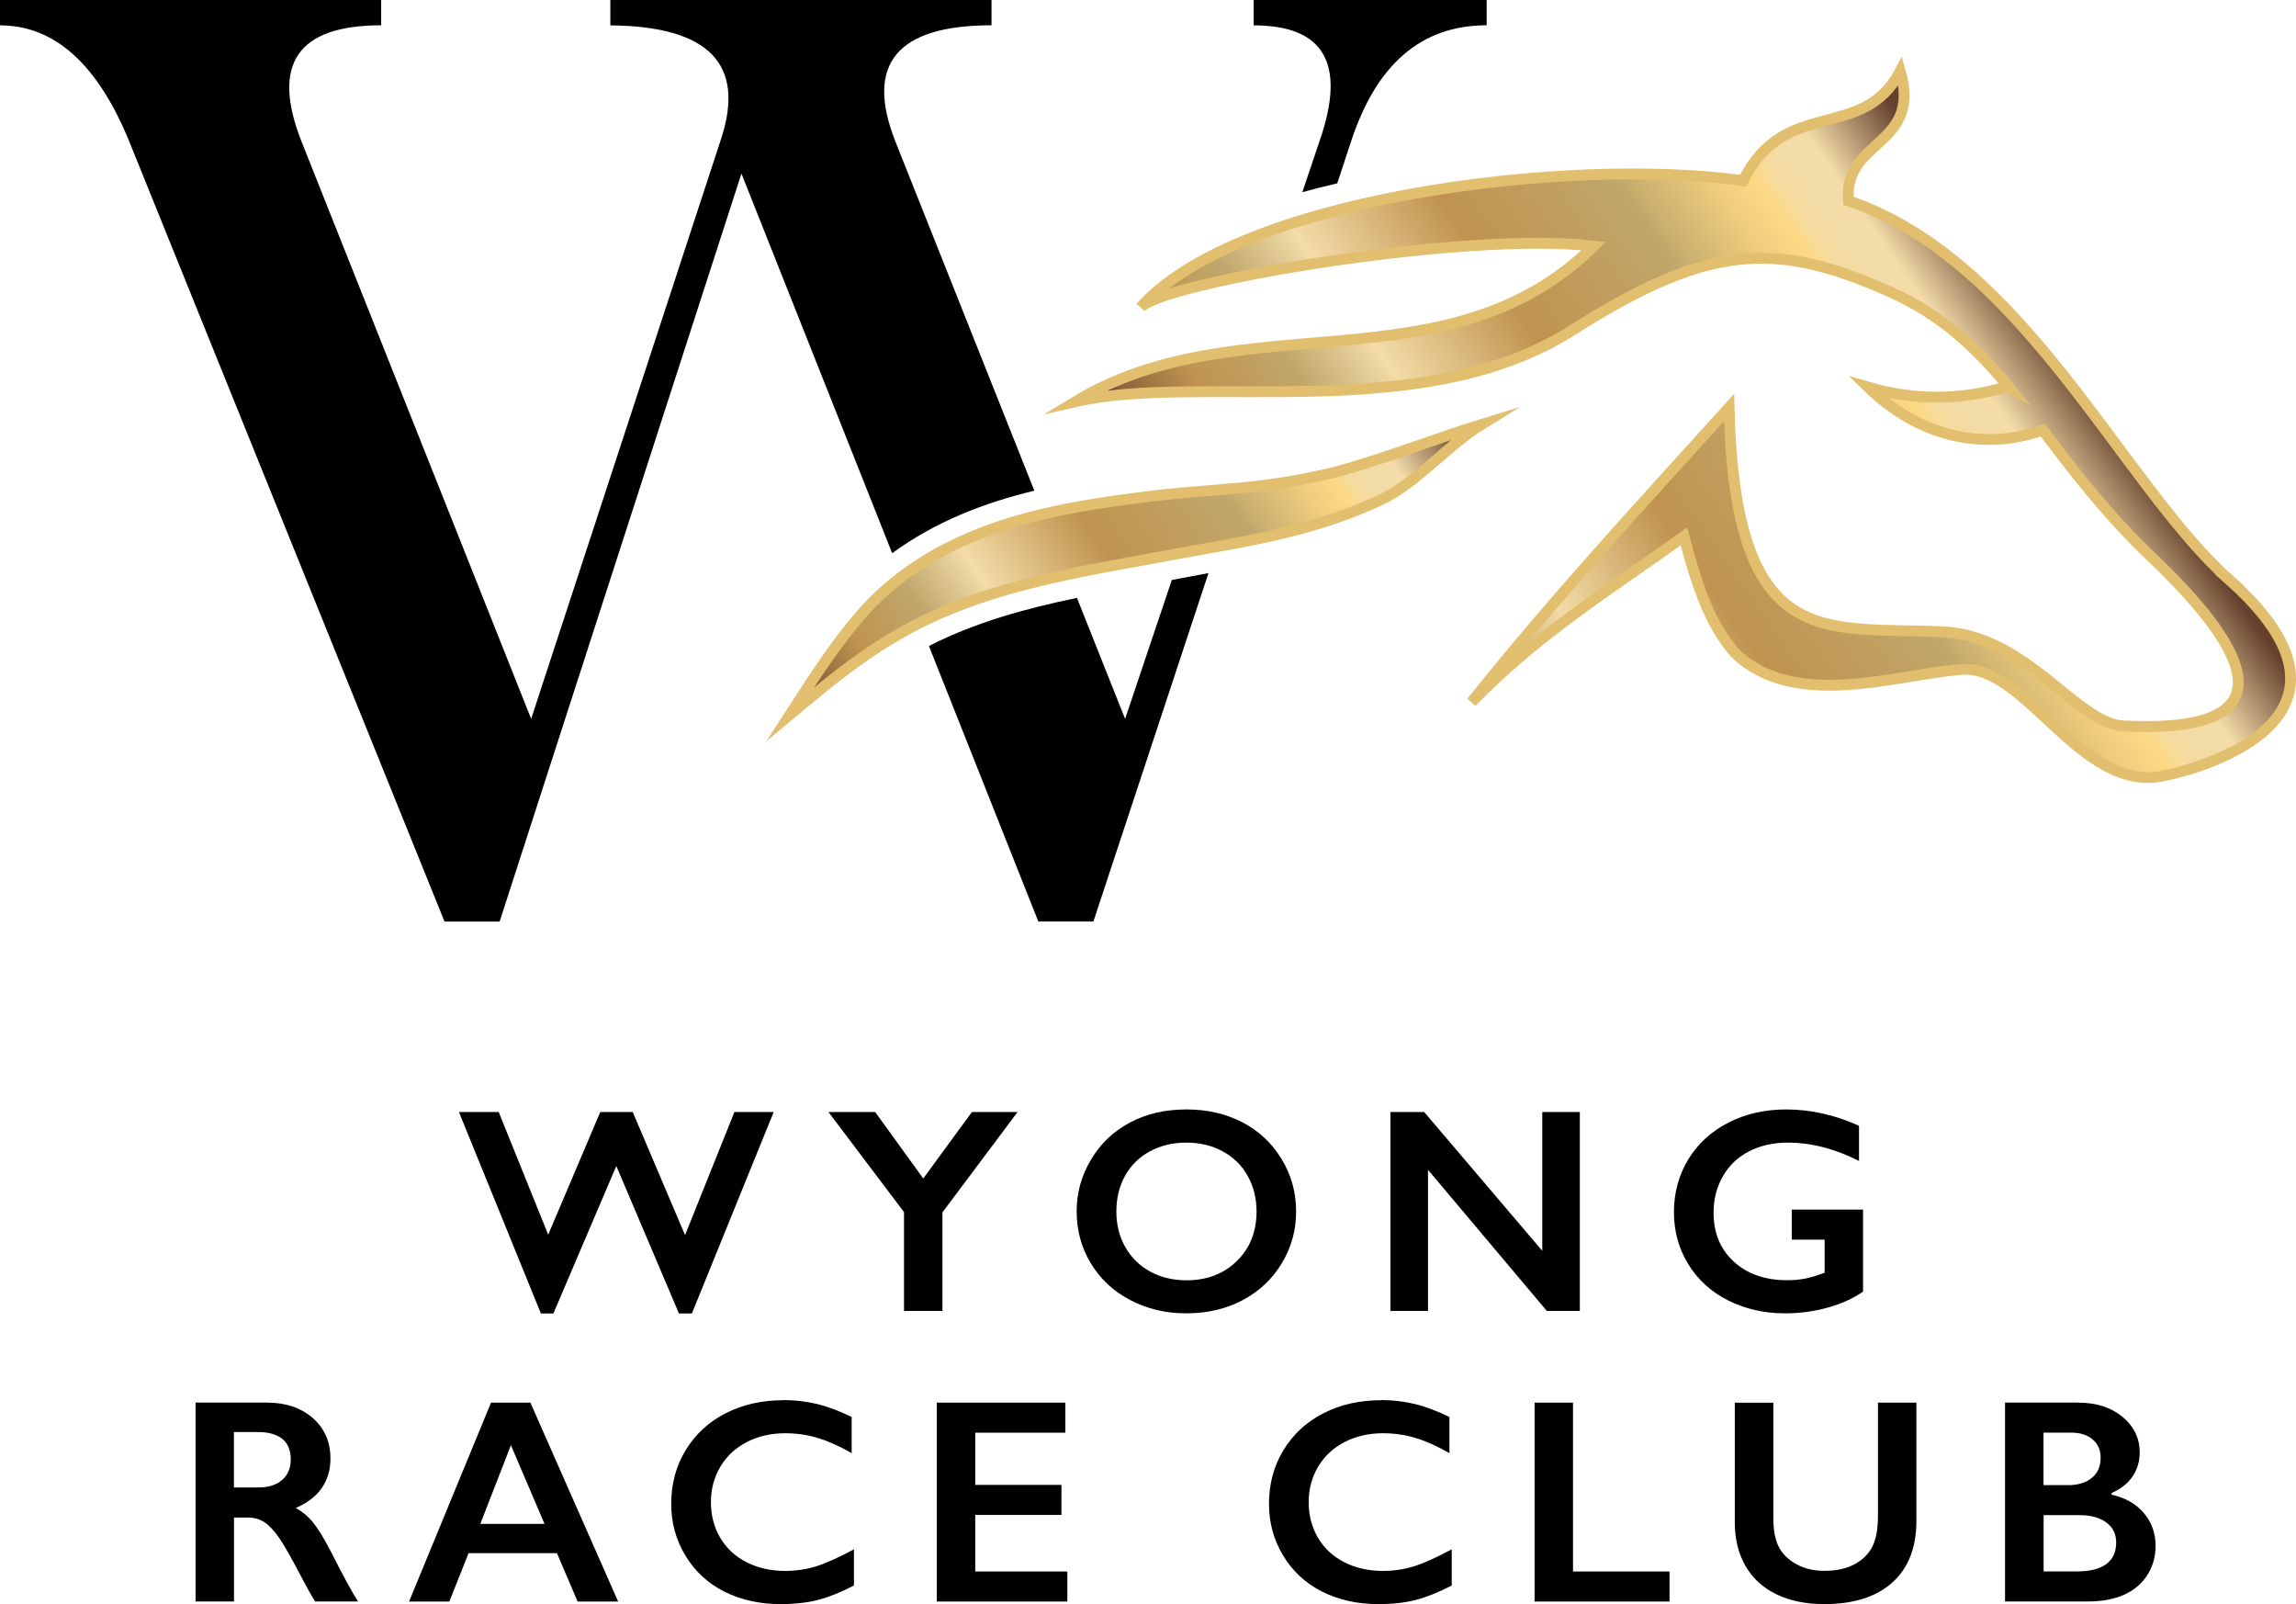 <svg xmlns="http://www.w3.org/2000/svg" xmlns:xlink="http://www.w3.org/1999/xlink" id="Layer_1" viewBox="0 0 323.29 225.79"><defs><style>.cls-1{fill:url(#New_Gradient_Swatch_5-2);}.cls-1,.cls-2{fill-rule:evenodd;stroke:#e2bf6f;stroke-miterlimit:10;stroke-width:1.53px;}.cls-3{fill:#000;stroke-width:0px;}.cls-2{fill:url(#New_Gradient_Swatch_5);}</style><linearGradient id="New_Gradient_Swatch_5" x1="115.96" y1="107.25" x2="200.48" y2="48.07" gradientUnits="userSpaceOnUse"><stop offset=".04" stop-color="#64402d"></stop><stop offset=".05" stop-color="#89613b"></stop><stop offset=".13" stop-color="#c0934f"></stop><stop offset=".23" stop-color="#c0a76b"></stop><stop offset=".24" stop-color="#c6ad72"></stop><stop offset=".3" stop-color="#e6cf99"></stop><stop offset=".32" stop-color="#f3dca8"></stop><stop offset=".48" stop-color="#c0934f"></stop><stop offset=".66" stop-color="#c0a76b"></stop><stop offset=".67" stop-color="#c8ae6e"></stop><stop offset=".75" stop-color="#efcd7e"></stop><stop offset=".79" stop-color="#fed984"></stop><stop offset=".8" stop-color="#fada90"></stop><stop offset=".81" stop-color="#f6db9d"></stop><stop offset=".83" stop-color="#f3dba5"></stop><stop offset=".87" stop-color="#f3dca8"></stop><stop offset=".97" stop-color="#64402d"></stop></linearGradient><linearGradient id="New_Gradient_Swatch_5-2" x1="188.07" y1="108.89" x2="287.86" y2="39.02" xlink:href="#New_Gradient_Swatch_5"></linearGradient></defs><path class="cls-3" d="M70.22,156.53l6.97,17.27,7.33-17.27h4.57l7.37,17.33,6.95-17.33h5.53l-11.52,28.36h-1.82l-8.82-20.76-8.86,20.76h-1.76l-11.54-28.36h5.59Z"></path><path class="cls-3" d="M123.23,156.53l6.77,9.36,6.85-9.36h6.43l-10.58,14.13v13.87h-5.41v-13.91l-10.64-14.09h6.57Z"></path><path class="cls-3" d="M167.07,156.17c2.9,0,5.51.6,7.83,1.79,2.32,1.2,4.17,2.92,5.54,5.17,1.38,2.25,2.06,4.72,2.06,7.4s-.67,5.05-2.01,7.28c-1.34,2.24-3.19,3.97-5.53,5.21-2.34,1.24-4.99,1.85-7.93,1.85s-5.53-.63-7.91-1.88-4.22-2.98-5.54-5.18c-1.32-2.2-1.98-4.63-1.98-7.28s.66-4.98,1.98-7.23c1.32-2.26,3.15-4.01,5.47-5.26,2.33-1.25,5-1.87,8.02-1.87ZM157.19,170.54c0,1.86.42,3.53,1.26,5.01s2.01,2.63,3.52,3.45,3.2,1.22,5.1,1.22c2.87,0,5.23-.9,7.08-2.71,1.85-1.8,2.78-4.13,2.78-6.97,0-1.86-.42-3.53-1.25-5.02-.83-1.49-2.01-2.64-3.53-3.46s-3.22-1.22-5.12-1.22-3.6.41-5.12,1.23c-1.52.82-2.68,1.97-3.5,3.45-.82,1.48-1.22,3.15-1.22,5.02Z"></path><path class="cls-3" d="M200.53,156.53l16.63,19.54v-19.54h5.29v28h-4.65l-16.73-19.86v19.86h-5.29v-28h4.75Z"></path><path class="cls-3" d="M251.5,156.17c3.45,0,6.87.77,10.26,2.3v4.95c-3.39-1.72-6.73-2.58-10.02-2.58-2.04,0-3.86.41-5.45,1.22s-2.82,1.99-3.7,3.52c-.88,1.53-1.31,3.24-1.31,5.12,0,2.86.95,5.16,2.86,6.9,1.9,1.74,4.41,2.61,7.52,2.61.86,0,1.67-.07,2.46-.22s1.71-.43,2.8-.84v-4.65h-4.63v-4.23h10.04v11.54c-1.38.96-3.03,1.71-4.96,2.25-1.93.54-3.94.81-6.02.81-2.95,0-5.63-.61-8.03-1.82-2.4-1.22-4.27-2.92-5.61-5.11s-2.01-4.64-2.01-7.33.68-5.22,2.03-7.43c1.36-2.22,3.25-3.94,5.67-5.17,2.42-1.23,5.13-1.84,8.11-1.84Z"></path><path class="cls-3" d="M37.62,197.44c2.63,0,4.78.73,6.43,2.18,1.66,1.46,2.48,3.35,2.48,5.69,0,1.59-.41,2.98-1.23,4.16-.82,1.18-2.04,2.11-3.66,2.8.9.48,1.69,1.14,2.38,1.96.69.83,1.56,2.22,2.58,4.19,1.71,3.39,2.98,5.73,3.81,7.01h-6.03c-.41-.61-.97-1.6-1.68-2.95-1.55-2.98-2.69-4.99-3.41-6.02-.72-1.04-1.42-1.77-2.08-2.2s-1.44-.65-2.3-.65h-1.96v11.82h-5.41v-28h10.08ZM36.39,209.38c1.42,0,2.53-.35,3.34-1.06.81-.71,1.21-1.68,1.21-2.91s-.4-2.24-1.2-2.88c-.8-.63-1.94-.95-3.43-.95h-3.37v7.8h3.45Z"></path><path class="cls-3" d="M74.68,197.44l12.36,28h-5.71l-2.91-6.81h-12.44l-2.71,6.81h-5.67l11.54-28h5.53ZM67.63,214.51h9.04l-4.73-11.08-4.31,11.08Z"></path><path class="cls-3" d="M110.32,197.08c1.59,0,3.15.18,4.67.54,1.52.36,3.17.98,4.93,1.84v5.09c-1.72-.99-3.32-1.7-4.78-2.14-1.46-.44-2.99-.66-4.58-.66-1.99,0-3.79.41-5.39,1.23-1.6.82-2.85,1.98-3.74,3.48-.89,1.5-1.33,3.16-1.33,4.99s.44,3.55,1.32,5.03,2.12,2.63,3.73,3.44c1.6.81,3.41,1.21,5.41,1.21,1.54,0,3-.22,4.4-.66,1.4-.44,3.16-1.24,5.28-2.38v5.09c-1.82.95-3.49,1.62-5.01,2.02-1.52.4-3.3.6-5.33.6-2.95,0-5.59-.59-7.92-1.76-2.32-1.18-4.15-2.87-5.48-5.08-1.33-2.21-1.99-4.63-1.99-7.26,0-2.82.68-5.35,2.05-7.59,1.37-2.24,3.25-3.97,5.65-5.19,2.4-1.22,5.1-1.82,8.11-1.82Z"></path><path class="cls-3" d="M150.01,197.44v4.23h-12.69v7.35h12.14v4.23h-12.14v7.96h12.97v4.23h-18.38v-28h18.1Z"></path><path class="cls-3" d="M194.49,197.08c1.59,0,3.15.18,4.67.54,1.52.36,3.17.98,4.93,1.84v5.09c-1.72-.99-3.32-1.7-4.78-2.14-1.46-.44-2.99-.66-4.58-.66-1.99,0-3.79.41-5.39,1.23-1.6.82-2.85,1.98-3.74,3.48-.89,1.5-1.33,3.16-1.33,4.99s.44,3.55,1.32,5.03,2.12,2.63,3.73,3.44c1.6.81,3.41,1.21,5.41,1.21,1.54,0,3-.22,4.4-.66,1.4-.44,3.16-1.24,5.28-2.38v5.09c-1.82.95-3.49,1.62-5.01,2.02-1.52.4-3.3.6-5.33.6-2.95,0-5.59-.59-7.92-1.76-2.32-1.18-4.15-2.87-5.48-5.08-1.33-2.21-1.99-4.63-1.99-7.26,0-2.82.68-5.35,2.05-7.59,1.37-2.24,3.25-3.97,5.65-5.19,2.4-1.22,5.1-1.82,8.11-1.82Z"></path><path class="cls-3" d="M221.49,197.44v23.77h13.59v4.23h-19v-28h5.41Z"></path><path class="cls-3" d="M249.7,197.44v16.29c0,1.67.25,3,.75,3.99.5.99,1.32,1.8,2.45,2.44,1.14.64,2.46.96,3.97.96,1.66,0,3.06-.3,4.22-.91,1.16-.61,2-1.44,2.54-2.48.53-1.05.8-2.5.8-4.36v-15.93h5.41v16.63c0,3.77-1.13,6.66-3.39,8.69s-5.45,3.04-9.58,3.04c-2.59,0-4.84-.46-6.74-1.38-1.9-.92-3.36-2.25-4.36-4-1-1.74-1.5-3.79-1.5-6.14v-16.83h5.43Z"></path><path class="cls-3" d="M292.59,197.44c2.57,0,4.66.67,6.27,2s2.42,3.01,2.42,5.01c0,1.28-.34,2.41-1.01,3.39-.67.98-1.65,1.75-2.94,2.32v.24c1.95.44,3.47,1.31,4.56,2.61,1.09,1.3,1.63,2.83,1.63,4.58,0,1.55-.4,2.94-1.19,4.16-.79,1.22-1.9,2.14-3.31,2.76-1.41.61-3.07.92-4.98.92h-11.72v-28h10.26ZM291.15,209.06c1.43,0,2.56-.34,3.39-1.02.83-.68,1.24-1.63,1.24-2.85,0-1.08-.38-1.94-1.14-2.58-.76-.63-1.76-.95-3.01-.95h-3.89v7.39h3.41ZM292.42,221.2c1.83,0,3.21-.34,4.15-1.03.94-.69,1.4-1.7,1.4-3.04,0-1.19-.46-2.13-1.39-2.82-.93-.69-2.17-1.03-3.74-1.03h-5.09v7.92h4.67Z"></path><path class="cls-3" d="M145.64,69.07l-19.58-49.19c-4.28-10.88.24-16.32,13.55-16.32V0h-53.67v3.57c13.85.12,19.05,5.44,15.6,15.96l-26.75,81.66L42.44,19.88c-4.28-10.88-.54-16.32,11.23-16.32V0H0v3.57c7.67,0,13.73,5.44,18.19,16.32l44.4,109.83h7.76L104.4,24.43l21.22,53.44c6.12-4.46,12.97-7.1,20.02-8.8Z"></path><path class="cls-3" d="M185.79,19.88l-2.41,7.17c1.61-.44,3.25-.86,4.91-1.24l1.96-5.93c3.57-10.88,9.92-16.32,19.08-16.32V0h-32.81v3.57c9.98,0,13.07,5.44,9.27,16.32Z"></path><path class="cls-3" d="M167.13,81.24c-.7.13-1.42.27-2.13.4l-6.58,19.55-6.78-17.03c-7.31,1.52-14.3,3.44-20.84,6.77l15.4,38.78h7.76l16.2-49.04c-1,.19-2,.38-3.03.57Z"></path><path class="cls-2" d="M185.81,66.97c-10.48,2.26-15.87,1.73-26.87,3.28-12.87,1.67-26.17,4.64-36.05,14.48-4.27,4.4-7.95,10.11-11.63,15.82,4.63-3.86,9.25-7.71,14.14-10.6,12.59-7.69,27.06-9.45,41.11-12.14,10.1-1.79,18.89-3.16,28.38-7.67,4.79-2.47,9.13-7.57,13.73-10.41-6.31,1.93-16.45,5.91-22.82,7.25Z"></path><path class="cls-1" d="M313.9,81.62c-15.13-13.46-28.84-44.99-53.62-53.36-.76-8.69,10.37-7.61,7.29-18.23-5.26,10.06-16.25,3.49-22.12,15.41-24.64-3.45-71.18,2.41-84.85,17.83,3.14-3.55,45.99-10.8,63.8-8.63-20.58,20.34-49.74,7.82-72.98,21.9,17.64-4.05,48.68,3.45,69.88-10,19.19-12.18,28.64-12.74,45.03-5.37,7.25,3.26,12.12,7.98,16.71,13.55l-.53-.27c-6.55,1.95-13.08,1.91-19.47.05,7.11,6.9,16.06,9.03,24.58,6.05,4.24,5.57,8.83,11.68,15.38,17.92,25.74,24.49,3.79,24.04-3.98,23.72-6.55-.28-13.58-12.7-25.4-13.25-16.84-.79-29.28,3.03-30.16-31.57-12.35,13.66-24.5,26.74-36.25,41.46,9.36-9.64,19.45-15.82,29.9-23.33,1.77,6.84,3.65,12.44,7.23,16.47,8.54,8.14,23.07,2.83,32.01,2.26,8.93-.57,16.62,17.22,28.02,15.03,6.61-1.27,30.93-8.61,9.53-27.64Z"></path></svg>